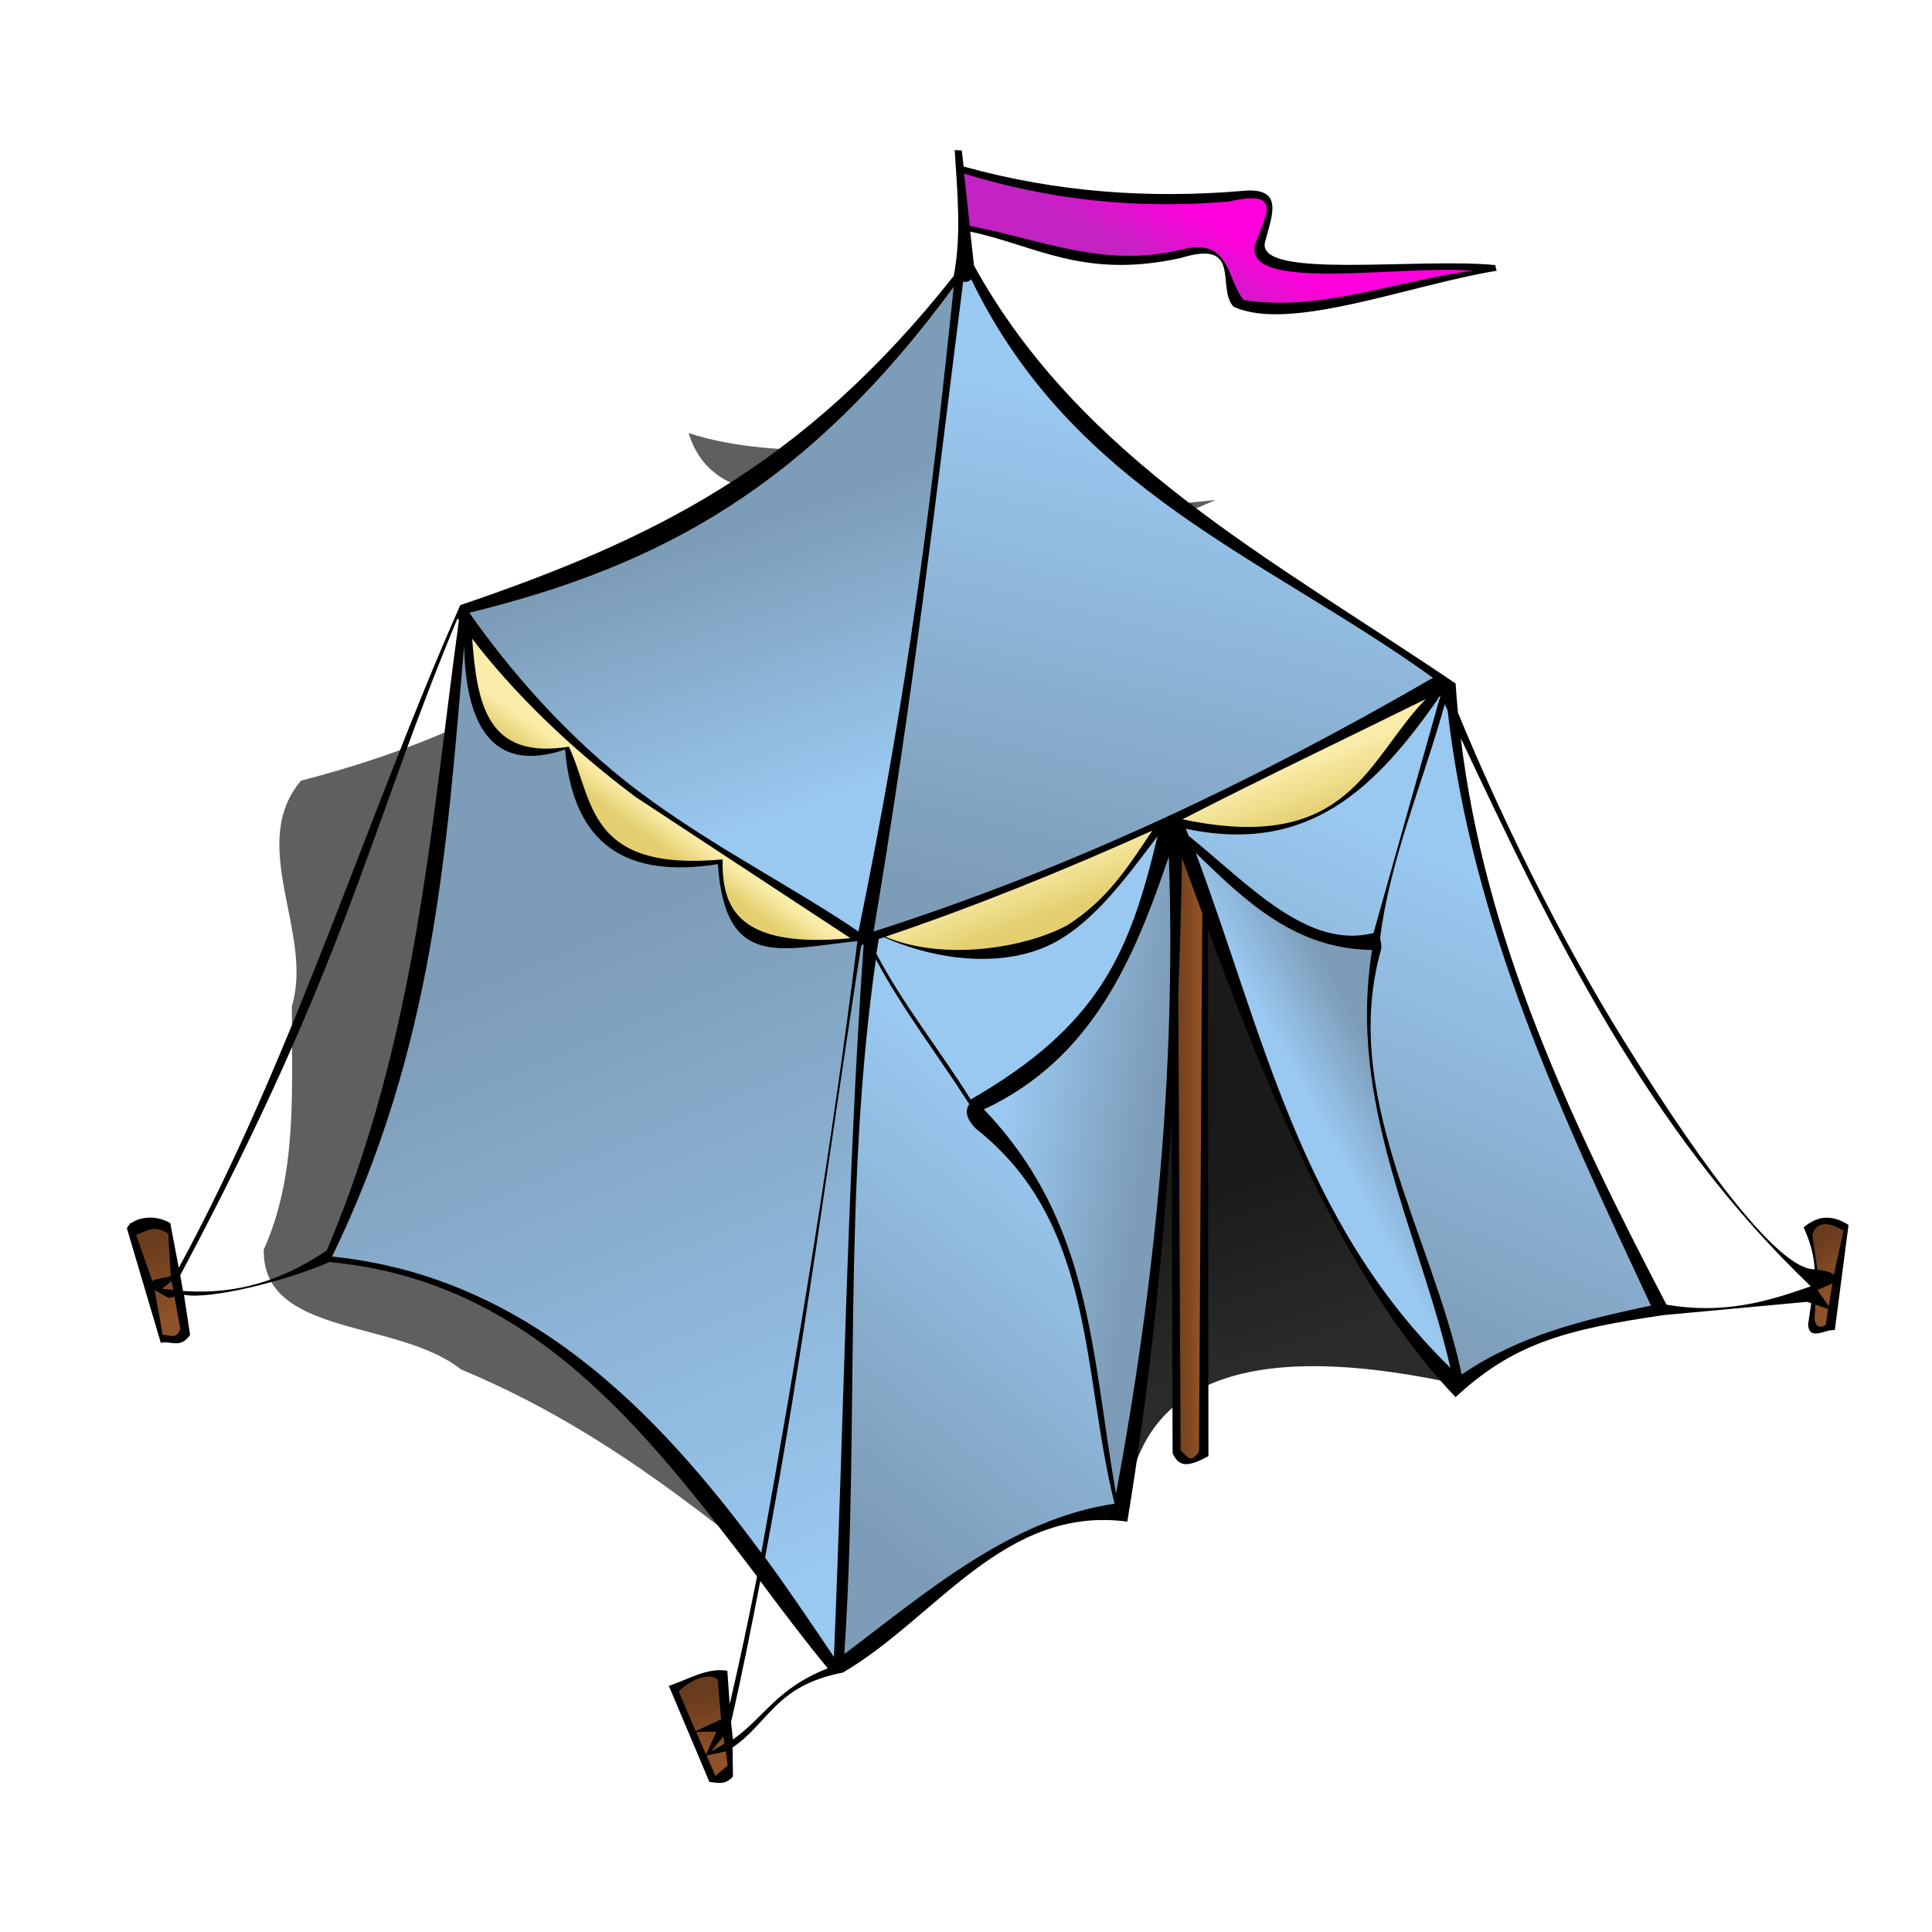 <?xml version="1.0" encoding="UTF-8" standalone="no"?>
<!-- Created with Inkscape (http://www.inkscape.org/) -->
<svg
    xmlns:inkscape="http://www.inkscape.org/namespaces/inkscape"
    xmlns:rdf="http://www.w3.org/1999/02/22-rdf-syntax-ns#"
    xmlns="http://www.w3.org/2000/svg"
    xmlns:sodipodi="http://sodipodi.sourceforge.net/DTD/sodipodi-0.dtd"
    xmlns:cc="http://creativecommons.org/ns#"
    xmlns:xlink="http://www.w3.org/1999/xlink"
    xmlns:dc="http://purl.org/dc/elements/1.1/"
    xmlns:svg="http://www.w3.org/2000/svg"
    xmlns:ns1="http://sozi.baierouge.fr"
    id="svg2"
    sodipodi:docname="tent.svg"
    viewBox="0 0 128 128"
    sodipodi:version="0.32"
    version="1.0"
    inkscape:output_extension="org.inkscape.output.svg.inkscape"
    inkscape:version="0.45+devel"
  >
  <defs
      id="defs4"
    >
    <linearGradient
        id="linearGradient3203"
      >
      <stop
          id="stop3205"
          style="stop-color:#e3cf6f"
          offset="0"
      />
      <stop
          id="stop3207"
          style="stop-color:#faeca9"
          offset="1"
      />
    </linearGradient
    >
    <linearGradient
        id="linearGradient3167"
      >
      <stop
          id="stop3169"
          style="stop-color:#7d9cb7"
          offset="0"
      />
      <stop
          id="stop3171"
          style="stop-color:#99c8f0"
          offset="1"
      />
    </linearGradient
    >
    <linearGradient
        id="linearGradient2320"
      >
      <stop
          id="stop2322"
          style="stop-color:#6a3c1d"
          offset="0"
      />
      <stop
          id="stop2324"
          style="stop-color:#8f5127"
          offset="1"
      />
    </linearGradient
    >
    <linearGradient
        id="linearGradient2474"
        y2="87.005"
        xlink:href="#linearGradient2320"
        gradientUnits="userSpaceOnUse"
        x2="11.589"
        y1="82.595"
        x1="9.514"
        inkscape:collect="always"
    />
    <linearGradient
        id="linearGradient2478"
        y2="116.28"
        xlink:href="#linearGradient2320"
        gradientUnits="userSpaceOnUse"
        x2="47.222"
        y1="112.3"
        x1="46.486"
        inkscape:collect="always"
    />
    <linearGradient
        id="linearGradient2482"
        y2="76.411"
        xlink:href="#linearGradient2320"
        gradientUnits="userSpaceOnUse"
        x2="79.395"
        y1="76.411"
        x1="77.751"
        inkscape:collect="always"
    />
    <linearGradient
        id="linearGradient2486"
        y2="84.8"
        xlink:href="#linearGradient2320"
        gradientUnits="userSpaceOnUse"
        x2="122.29"
        y1="82.378"
        x1="120.3"
        inkscape:collect="always"
    />
    <linearGradient
        id="linearGradient2586"
        y2="13.316"
        gradientUnits="userSpaceOnUse"
        x2="78.135"
        y1="17.382"
        x1="75.66"
        inkscape:collect="always"
      >
      <stop
          id="stop3110"
          style="stop-color:#c223c2"
          offset="0"
      />
      <stop
          id="stop3112"
          style="stop-color:#ff00dc"
          offset="1"
      />
    </linearGradient
    >
    <linearGradient
        id="linearGradient3173"
        y2="26.465"
        xlink:href="#linearGradient3167"
        gradientUnits="userSpaceOnUse"
        x2="69.881"
        y1="58.638"
        x1="62.097"
        inkscape:collect="always"
    />
    <linearGradient
        id="linearGradient3177"
        y2="52.251"
        xlink:href="#linearGradient3167"
        gradientUnits="userSpaceOnUse"
        x2="56.657"
        y1="34.574"
        x1="50.381"
        inkscape:collect="always"
    />
    <linearGradient
        id="linearGradient3183"
        y2="104.4"
        xlink:href="#linearGradient3167"
        gradientUnits="userSpaceOnUse"
        x2="53.475"
        y1="63.211"
        x1="35.886"
        inkscape:collect="always"
    />
    <linearGradient
        id="linearGradient3187"
        y2="82.392"
        xlink:href="#linearGradient3167"
        gradientUnits="userSpaceOnUse"
        x2="77.251"
        y1="103.34"
        x1="59.839"
        inkscape:collect="always"
    />
    <linearGradient
        id="linearGradient3191"
        y2="74.062"
        xlink:href="#linearGradient3167"
        gradientUnits="userSpaceOnUse"
        x2="66.688"
        y1="75.5"
        x1="76"
        inkscape:collect="always"
    />
    <linearGradient
        id="linearGradient3195"
        y2="69.156"
        xlink:href="#linearGradient3167"
        gradientUnits="userSpaceOnUse"
        x2="84.75"
        y1="66.656"
        x1="89.375"
        inkscape:collect="always"
    />
    <linearGradient
        id="linearGradient3199"
        y2="61.062"
        xlink:href="#linearGradient3167"
        gradientUnits="userSpaceOnUse"
        x2="104"
        y1="88.875"
        x1="91.062"
        inkscape:collect="always"
    />
    <linearGradient
        id="linearGradient3209"
        y2="53.622"
        xlink:href="#linearGradient3203"
        gradientUnits="userSpaceOnUse"
        x2="43.33"
        y1="55.092"
        x1="42.292"
        inkscape:collect="always"
    />
    <linearGradient
        id="linearGradient3213"
        y2="55.005"
        xlink:href="#linearGradient3203"
        gradientUnits="userSpaceOnUse"
        x2="74.292"
        y1="58.465"
        x1="75.589"
        inkscape:collect="always"
    />
    <linearGradient
        id="linearGradient3409"
        y2="90.53"
        gradientUnits="userSpaceOnUse"
        x2="83.905"
        y1="78.421"
        x1="79.972"
        inkscape:collect="always"
      >
      <stop
          id="stop3417"
          style="stop-color:#1a1a1a"
          offset="0"
      />
      <stop
          id="stop3419"
          style="stop-color:#2b2b2b"
          offset="1"
      />
    </linearGradient
    >
    <filter
        id="filter3460"
        inkscape:collect="always"
      >
      <feGaussianBlur
          id="feGaussianBlur3462"
          stdDeviation="2.041"
          inkscape:collect="always"
      />
    </filter
    >
  </defs
  >
  <sodipodi:namedview
      id="base"
      inkscape:zoom="1"
      borderopacity="1.0"
      inkscape:current-layer="layer2"
      inkscape:cx="100.5"
      inkscape:cy="64"
      showgrid="false"
      width="744.09px"
      inkscape:guide-bbox="true"
      showguides="true"
      bordercolor="#666666"
      inkscape:window-x="426"
      guidetolerance="10"
      objecttolerance="10"
      inkscape:window-y="24"
      inkscape:window-width="1248"
      inkscape:pageopacity="0.0"
      inkscape:pageshadow="2"
      pagecolor="#ffffff"
      gridtolerance="10000"
      inkscape:document-units="px"
      inkscape:window-height="975"
  />
  <g
      id="layer2"
      inkscape:label="colors"
      inkscape:groupmode="layer"
    >
    <path
        id="path3215"
        sodipodi:nodetypes="cccccccccccccccccccccccc"
        style="filter:url(#filter3460);fill-rule:evenodd;fill:#000000;fill-opacity:.627"
        d="m45.622 28.693c2.111 6.866 12.366 2.613 17.714 5.063 5.828 2.606 12.521 1.548 17.189-0.631-5.038 0.539-11.499 1.19-15.764-2.742-5.72-1.22-12.825 0.354-19.139-1.69zm2.206 5.42c-1.903 1.641 0.622 7.98-0.738 2.506-3.735-1.398-4.619 5.145-8.121 6.266-5.064 4.182-11.829 6.975-19.026 8.836-3.585 4.248 0.864 10.116-0.607 14.936-0.016 5.466 0.396 11.147-1.862 16.132-0.088 5.805 8.847 4.588 13.078 7.943 8.672 3.604 15.421 8.968 22.098 14.408 6.932 2.62 8.972-6.478 15.74-6.082 10.003-14.742-1.997-43.772 6.88-4.738 8.993-24.244-18.393-31.836 17.113-4.242 3.305-1.792 13.077-1.721 11.247-5.852-3.917-5.432-9.302-10.312-12.515-15.996-8.324-18.702-14.857-15.641-31.765-25.136-4.294-2.619-8.082-5.716-11.522-8.981zm0.121 13.155c0.953 19.985 0.948 19.985 0 0zm23.297 48.36c0.438 0.876 0.559 1.119 0 0z"
    />
    <path
        id="path3407"
        sodipodi:nodetypes="cccsc"
        style="fill-rule:evenodd;fill:url(#linearGradient3409)"
        d="m74.609 99.869c0.815-7.827 7.105-11.246 21.282-8.317l-17.123-36.082s-9.051 43.542-8.562 43.542 4.403 1.098 4.403 0.857z"
    />
    <path
        id="path2472"
        style="fill-rule:evenodd;fill:url(#linearGradient2474)"
        d="m8.562 81.038l1.73 5.621 0.605 2.249 0.606-0.086 0.951-0.692-1.297-6.833-1.298-0.346-1.297 0.087z"
    />
    <path
        id="path2476"
        style="fill-rule:evenodd;fill:url(#linearGradient2478)"
        d="m44.627 111.74l2.162-0.86 0.952-0.09 0.605 6.49-0.951 0.51-1.557-2.85-1.211-3.2z"
    />
    <path
        id="path2480"
        style="fill-rule:evenodd;fill:url(#linearGradient2482)"
        d="m77.838 56.822l-0.087 3.892 0.173 14.529-0.086 20.671 0.865 1.037 1.297-0.519-0.259-25.6 0.259-10.291-1.557-4.671-0.605 0.952z"
    />
    <path
        id="path2484"
        sodipodi:nodetypes="cccccccccc"
        style="fill-rule:evenodd;fill:url(#linearGradient2486)"
        d="m120.04 87.957l0.18-1.643 0.17-1.73-0.61-3.287 0.87-0.605 1.64 0.605-0.43 2.681-0.52 3.979-0.78 0.086-0.52-0.086z"
    />
    <path
        id="path2584"
        sodipodi:nodetypes="cccccccccccccccccccccc"
        style="fill-rule:evenodd;fill:url(#linearGradient2586)"
        d="m63.551 11.062l3.447 1.061 8.486 0.972h5.126l2.74-0.353 0.884 0.972-0.707 2.74 0.177 0.53 1.502 0.531 5.039 0.353 8.485-0.177-4.773 1.326-7.16 1.238-2.298 0.265-2.828-0.619-0.442-2.033c-0.224-0.966-0.874-1.08-1.503-1.237l-3.27 0.353-3.801 0.177-4.154-0.972-4.596-1.061-0.354-4.066z"
    />
    <path
        id="path2588"
        style="fill-rule:evenodd;fill:url(#linearGradient3173)"
        d="m57.188 62.062l4.562-1.25 15-6.062 11.438-5.562 7.75-3.813-1-0.875-6.063-3.938-8.625-5.5-9.062-7.5-6.688-9.5-0.938 0.313-0.124 2.687-1.5 10.876-1.626 13.187-2.062 12.125-1.062 4.812z"
    />
    <path
        id="path3175"
        style="fill-rule:evenodd;fill:url(#linearGradient3177)"
        d="m30.848 40.054l6.098-1.503 9.546-4.243 6.187-4.419 4.155-3.801 6.629-7.424-0.089 1.591-1.149 10.253-1.944 13.17-2.917 18.296-1.856-0.972-5.48-3.536-3.801-2.21-2.386-1.679-5.569-4.154-5.568-6.187-1.503-1.503-0.353-1.679z"
    />
    <path
        id="path3181"
        style="fill-rule:evenodd;fill:url(#linearGradient3183)"
        d="m21.655 83.452l1.149-2.298 3.359-9.457 3.712-19.799 0.707-10.253 0.796 3.447 0.619 2.209 1.149 1.68 1.767 0.884 2.74-0.265 1.061 3.623 1.591 2.21 1.768 1.326 1.768 0.177 1.591 0.353 2.298-0.176 0.265 2.032 0.884 1.945 1.414 0.972 3.27 0.354 3.713-0.177 0.353 1.414-0.884 10.165-0.53 20.064-0.619 16.528-4.861-6.19-7.248-9.1-5.392-5.127-5.038-3.359-6.894-2.563-4.508-0.619z"
    />
    <path
        id="path3185"
        sodipodi:nodetypes="ccccccccccccccccccccc"
        style="fill-rule:evenodd;fill:url(#linearGradient3187)"
        d="m55.596 109.88l0.973-29.521 0.176-8.044 1.238-10.429c6.857-2.011 12.959-4.777 19.268-7.337l-0.707 3.094-3.093 7.424-4.596 5.304-4.066 2.651 0.176 1.238 2.829 2.74 2.475 4.773 1.502 4.95 1.149 6.806 0.744 4.684 0.582 2.117-3.447 0.09-5.392 2.74-5.656 3.8-3.624 3.27-0.531-0.35z"
    />
    <path
        id="path3189"
        style="fill-rule:evenodd;fill:url(#linearGradient3191)"
        d="m64.938 73.5l1.5 1.938 2.437 3.5 1.063 2.437 1.437 3.75 0.625 2.937 0.75 5.188 0.438 2.562 0.5 2.376 0.25 1.312 1.874-9.625 1.063-8.625 0.687-9.688 0.376-10.374-0.25-6.126-0.876 1.25-1.812 5.876-3.625 5.874-4.313 3.563-2.5 1.5 0.376 0.375z"
    />
    <path
        id="path3193"
        style="fill-rule:evenodd;fill:url(#linearGradient3195)"
        d="m78.125 55.125l3.063 8.563 2.812 7.25 2.25 5.187 1.562 3.5 2.938 4.75 4.625 6.187 1.063 1.126-0.5-3.376-3.813-11.687-0.875-3.563-0.375-2.687-0.313-2.687 0.626-4.376 0.124-0.75-1.874-0.187-4.063-1.313-4.813-3.937-2.437-2z"
    />
    <path
        id="path3197"
        style="fill-rule:evenodd;fill:url(#linearGradient3199)"
        d="m97 91.562l1.688-1.374 4.122-1.813 7.25-1.563-5-10.187-4.75-11.813-2.935-9.687-1.125-8.563-2.5-0.687-5.875 3.187-5.937 3.063-4.25 2.313 0.312 0.937 1.562 1.063 2.75 2.624 2.813 1.813 1.875 1 2.438 0.625 2 0.125-0.5 1.563-0.313 2.874 0.25 3.813 0.75 3.875 1.063 3.875 3.062 9.125 0.688 4.312 0.562-0.5z"
    />
    <path
        id="path3201"
        style="fill-rule:evenodd;fill:url(#linearGradient3209)"
        d="m30.812 41.688l0.438 4.624 1.312 2.438 2.313 1 2.75-0.125 0.937 3 1.563 3 2.313 1.313 2.124 0.374 3.25-0.25v1.5l0.876 2.25 2 1.5 2.562 0.126 3.875-0.126-6.313-4.187-6.562-4.063-5.688-4.374-6.562-7.376-1.188-0.624z"
    />
    <path
        id="path3211"
        style="fill-rule:evenodd;fill:url(#linearGradient3213)"
        d="m58.292 62.011l2.422 0.778 5.189 0.519 3.113-1.211 1.73-0.692 1.989-1.297 4.151-5.276 1.644-0.173 3.113 0.519 2.941-0.259 2.075-0.605 2.768-1.644 3.978-4.238 1.903-2.94-6.486 3.113-8.13 4.325-3.546 1.384-3.46 1.729-11.07 4.498-3.459 1.124-0.865 0.346z"
    />
  </g
  >
  <g
      id="layer1"
      inkscape:label="outline"
      inkscape:groupmode="layer"
    >
    <path
        id="path2308"
        sodipodi:nodetypes="cccccccccccccccccccccccccccccccccssccccccccccccccccccccccccccccsccccccccccccccccccccccccccccccccccscccccccccccccccscccccccccccccccccccccccccccccccccccccccccccccccccccccccccccccccccccccccccccccc"
        style="fill-rule:evenodd;fill:#000000"
        d="m63.25 9.938c0.174 2.756 0.461 5.659-0.062 8.344-10.053 12.732-20.111 17.519-32.697 21.813-6.248 14.145-11.045 29.898-18.647 43.906l-0.563-2.969c-1.216-0.708-2.606-0.264-2.875 0.344l2.25 7.594c0.646-0.175 1.292 0.422 1.938-0.531l-0.406-2.657c1.745 0.343 6.887-0.95 9.641-2.17 13.244 1.252 20.733 10.843 28.327 20.829-0.561 2.83-1.154 5.65-1.812 8.47l-0.156-2.22c-1.384-0.22-2.595 0.59-3.876 1l2.688 6.37c0.521 0.04 1.042 0.24 1.562-0.37l-0.031-1.91c2.438-1.66 2.836-4.1 7.313-4.97 6.173-3.6 10.663-11.084 18.844-10 1.46-8.854 2.375-17.778 2.937-26.716l0.063 22.187c0.411 0.875 0.935 0.978 2.374 0.188l-0.031-34.907c4.621 12.494 9.641 23.966 16.407 31 3.812-3.536 7.232-4.477 13.782-5.434l9.5-0.878 0.28 0.094c-0.04 0.267-0.17 1.142-0.21 1.418 0.09 1.119 1.16 0.275 1.77 0.363l0.91-6.969c-1.06-0.688-2.03-0.638-2.97 0.156l0.28 0.688c0.28 0.768 0.42 1.456 0.44 2.094-0.03-0.003-0.06 0.002-0.1 0-2.23-0.15-6.79-5.908-12.56-15.188-4.32-6.953-8.195-14.97-10.966-21.687-0.06-0.639-0.116-1.292-0.156-1.938-12.148-8.228-24.842-14.859-31.907-27.687l-0.25-2.25c4.344 0.913 7.473 3.169 13.938 1.75 4.136-1.273 2.341 1.94 3.5 3.218 3.672 1.732 11.691-1.439 17.437-2.374l-0.094-0.376c-5.083-0.51-15.881 0.98-15.25-1.531 0.434-1.703 1.368-3.708-1.593-3.375-6.13 0.508-12.246 0.081-18.375-1.625l-0.125-1.062-0.469-0.031zm0.625 1.562c5.527 1.705 11.358 2.397 17.563 1.844 3.598-0.816 2.43 0.906 1.718 2.812-0.866 3.269 9.532 1.383 14.406 1.782-5.048 0.642-10.107 2.743-15.156 1.937-1.125-1.26-0.855-4.197-4.094-3.344-5.204 1.275-9.335-0.683-14.062-1.562l-0.375-3.469zm0.469 7c6.791 14.042 19.539 18.441 30.594 26.406-11.967 6.925-24.064 12.656-37.063 16.813 2.651-15.744 4.165-29.047 5.937-43.063 0.205 0.047 0.395 0 0.532-0.156zm-1.156 0.5c-1.52 14.678-3.017 26.615-6.313 42.719-3.9-2.696-9.602-5.586-14.469-9.219-4.835-3.609-8.795-8.292-11.312-11.906 12.735-3.121 22.387-8.388 32.094-21.594zm-32.876 21.969c0.03 0.042 0.065 0.083 0.094 0.125-1.892 13.859-2.801 27.61-8.75 41.75-2.28 1.506-5.222 2.989-9.531 2.687l-0.187-1.062 0.031-0.031c11.14-20.92 12.395-29.222 18.343-43.469zm0.969 1.343c2.639 3.459 6.429 7.205 10.844 10.5l14.219 9.344c-7.729 0.746-8.514-2.261-8.469-5.218-9.045 0.833-8.526-3.959-10.187-7.469-5.44 0.883-6.079-2.85-6.407-7.157zm-0.531 0.469c0.091 4.61 1.475 8.645 6.688 6.875 0.537 6.316 4.048 8.559 10.124 7.594 0.478 7.042 4.177 5.613 9.243 5.101-1.651 13.261-3.947 27.144-6.367 40.529-6.996-9.506-15.65-18.329-28.438-19.63 6.745-13.879 7.592-26.94 8.75-40.469zm64.688 3.281l-4.438 15.75c-4.394 1.133-8.34-3.291-12.25-6.437-0.061-0.156-0.126-0.313-0.188-0.469 8.163 1.729 12.606-2.674 16.876-8.844zm-0.969 0.25c-3.888 3.955-5.03 10.321-16.125 7.969 5.212-2.68 10.767-5.324 16.125-7.969zm1.25 0.344c0.063 0.135 0.124 0.271 0.187 0.406 1.631 14.254 7.534 26.708 13.474 39.438-4.48 0.946-8.69 1.954-12.536 4.562-2.022-9.385-8.07-18.561-5.344-28.156 0.061-0.215-0.032-0.514-0.062-0.781 0.668-5.265 2.849-10.313 4.281-15.469zm1.062 2.25c6.059 12.895 12.419 26.053 23.189 36.313-2.91 1.041-5.83 1.864-9.56 1.219-6.32-12.102-12.019-24.114-13.629-37.532zm-20.437 6.125c-1.668 2.484-2.922 4.512-5.594 6.25-2.667 1.463-8.077 2.457-12.094 0.781 6.027-2.037 11.9-4.423 17.688-7.031zm0.344 0.375c-1.816 7.635-3.795 12.506-12.376 17.438-2.004-3.21-4.491-6.3-6.25-9.656 0.048-0.325 0.106-0.645 0.157-0.969 0.115-0.039 0.228-0.086 0.343-0.125 4.165 1.815 8.485 1.897 11.376 0.312 2.618-1.436 4.698-4.289 6.75-7zm2.531 1.094c3.349 3.268 6.618 6.37 11.687 6.438-1.641 10.141 3.103 18.628 5.188 27.687-9.956-9.719-12.435-22.261-16.875-34.125zm-1.781 0.25c0.498 14.252-0.945 28.506-3.5 42.219-1.66-9.511-1.624-18.014-8.75-25.469 7.129-3.34 9.91-9.833 12.25-16.75zm0.874 0.094c0.44 1.229 0.899 2.441 1.344 3.656l-0.218 35.688c-0.533 0.659-0.584 0.529-1.219-0.094l-0.157-30.282c0.118-2.987 0.197-5.978 0.25-8.968zm-21.093 5.718c-1.101 15.738-1.306 31.452-1.969 47.218-1.463-2.17-2.957-4.4-4.562-6.59 2.553-13.516 4.241-27.051 6.374-40.565 0.054-0.017 0.103-0.045 0.157-0.063zm0.812 1c1.795 3.367 4.129 6.363 6.188 9.594-0.338 0.481-0.147 1.029 0.437 1.625 7.943 6.248 6.995 16.102 9.188 24.844-6.835 1.005-12.39 5.795-17.906 9.965 1.01-15.199-0.137-30.464 2.093-46.028zm-46.885 18.171l0.166 2.798c-0.404 0.179-0.882 0.139-1.218 0.344l-1.079-3.067c0.648-0.191 1.163-0.737 2.131-0.075zm108.92 0.058c0.45-1.23 1.63-0.48 2.08-0.271l-0.65 2.918c-0.31-0.21-0.69-0.269-1.09-0.313l-0.34-2.334zm-108.7 3.084l0.125 0.594c-0.249-0.027-0.492-0.055-0.75-0.094l0.625-0.5zm110.04 0.156l-0.25 1.5-0.75-1.062 1-0.438zm-111.16 0.438l0.938 0.531 0.374-0.094 0.387 2.135c-0.26 0.808-0.91 0.32-1.17 0.401l-0.529-2.973zm110.03 0.969l0.84 0.281-0.15 1.062c-0.52 0.274-0.69 0.007-0.75-0.406l0.06-0.937zm-69.905 18.312c1.467 1.97 2.945 3.93 4.469 5.78-3.4 1.35-4.114 3.16-6.282 4.72l-0.124-1.16c0.722-3.11 1.332-6.23 1.937-9.34zm-2.82 6.52l0.226 2.64-1.687 0.78-1.125-2.63c0.271-0.32 1.753-1.42 2.586-0.79zm-0.086 3.45l-0.688 1.53-0.656-1.5 1.344-0.03zm0.457 0.33l0.074 0.48-0.911 0.52 0.837-1zm0.168 0.98l0.125 0.94-0.813 0.69-0.594-1.35 1.282-0.28z"
    />
  </g
  >
</svg
>

